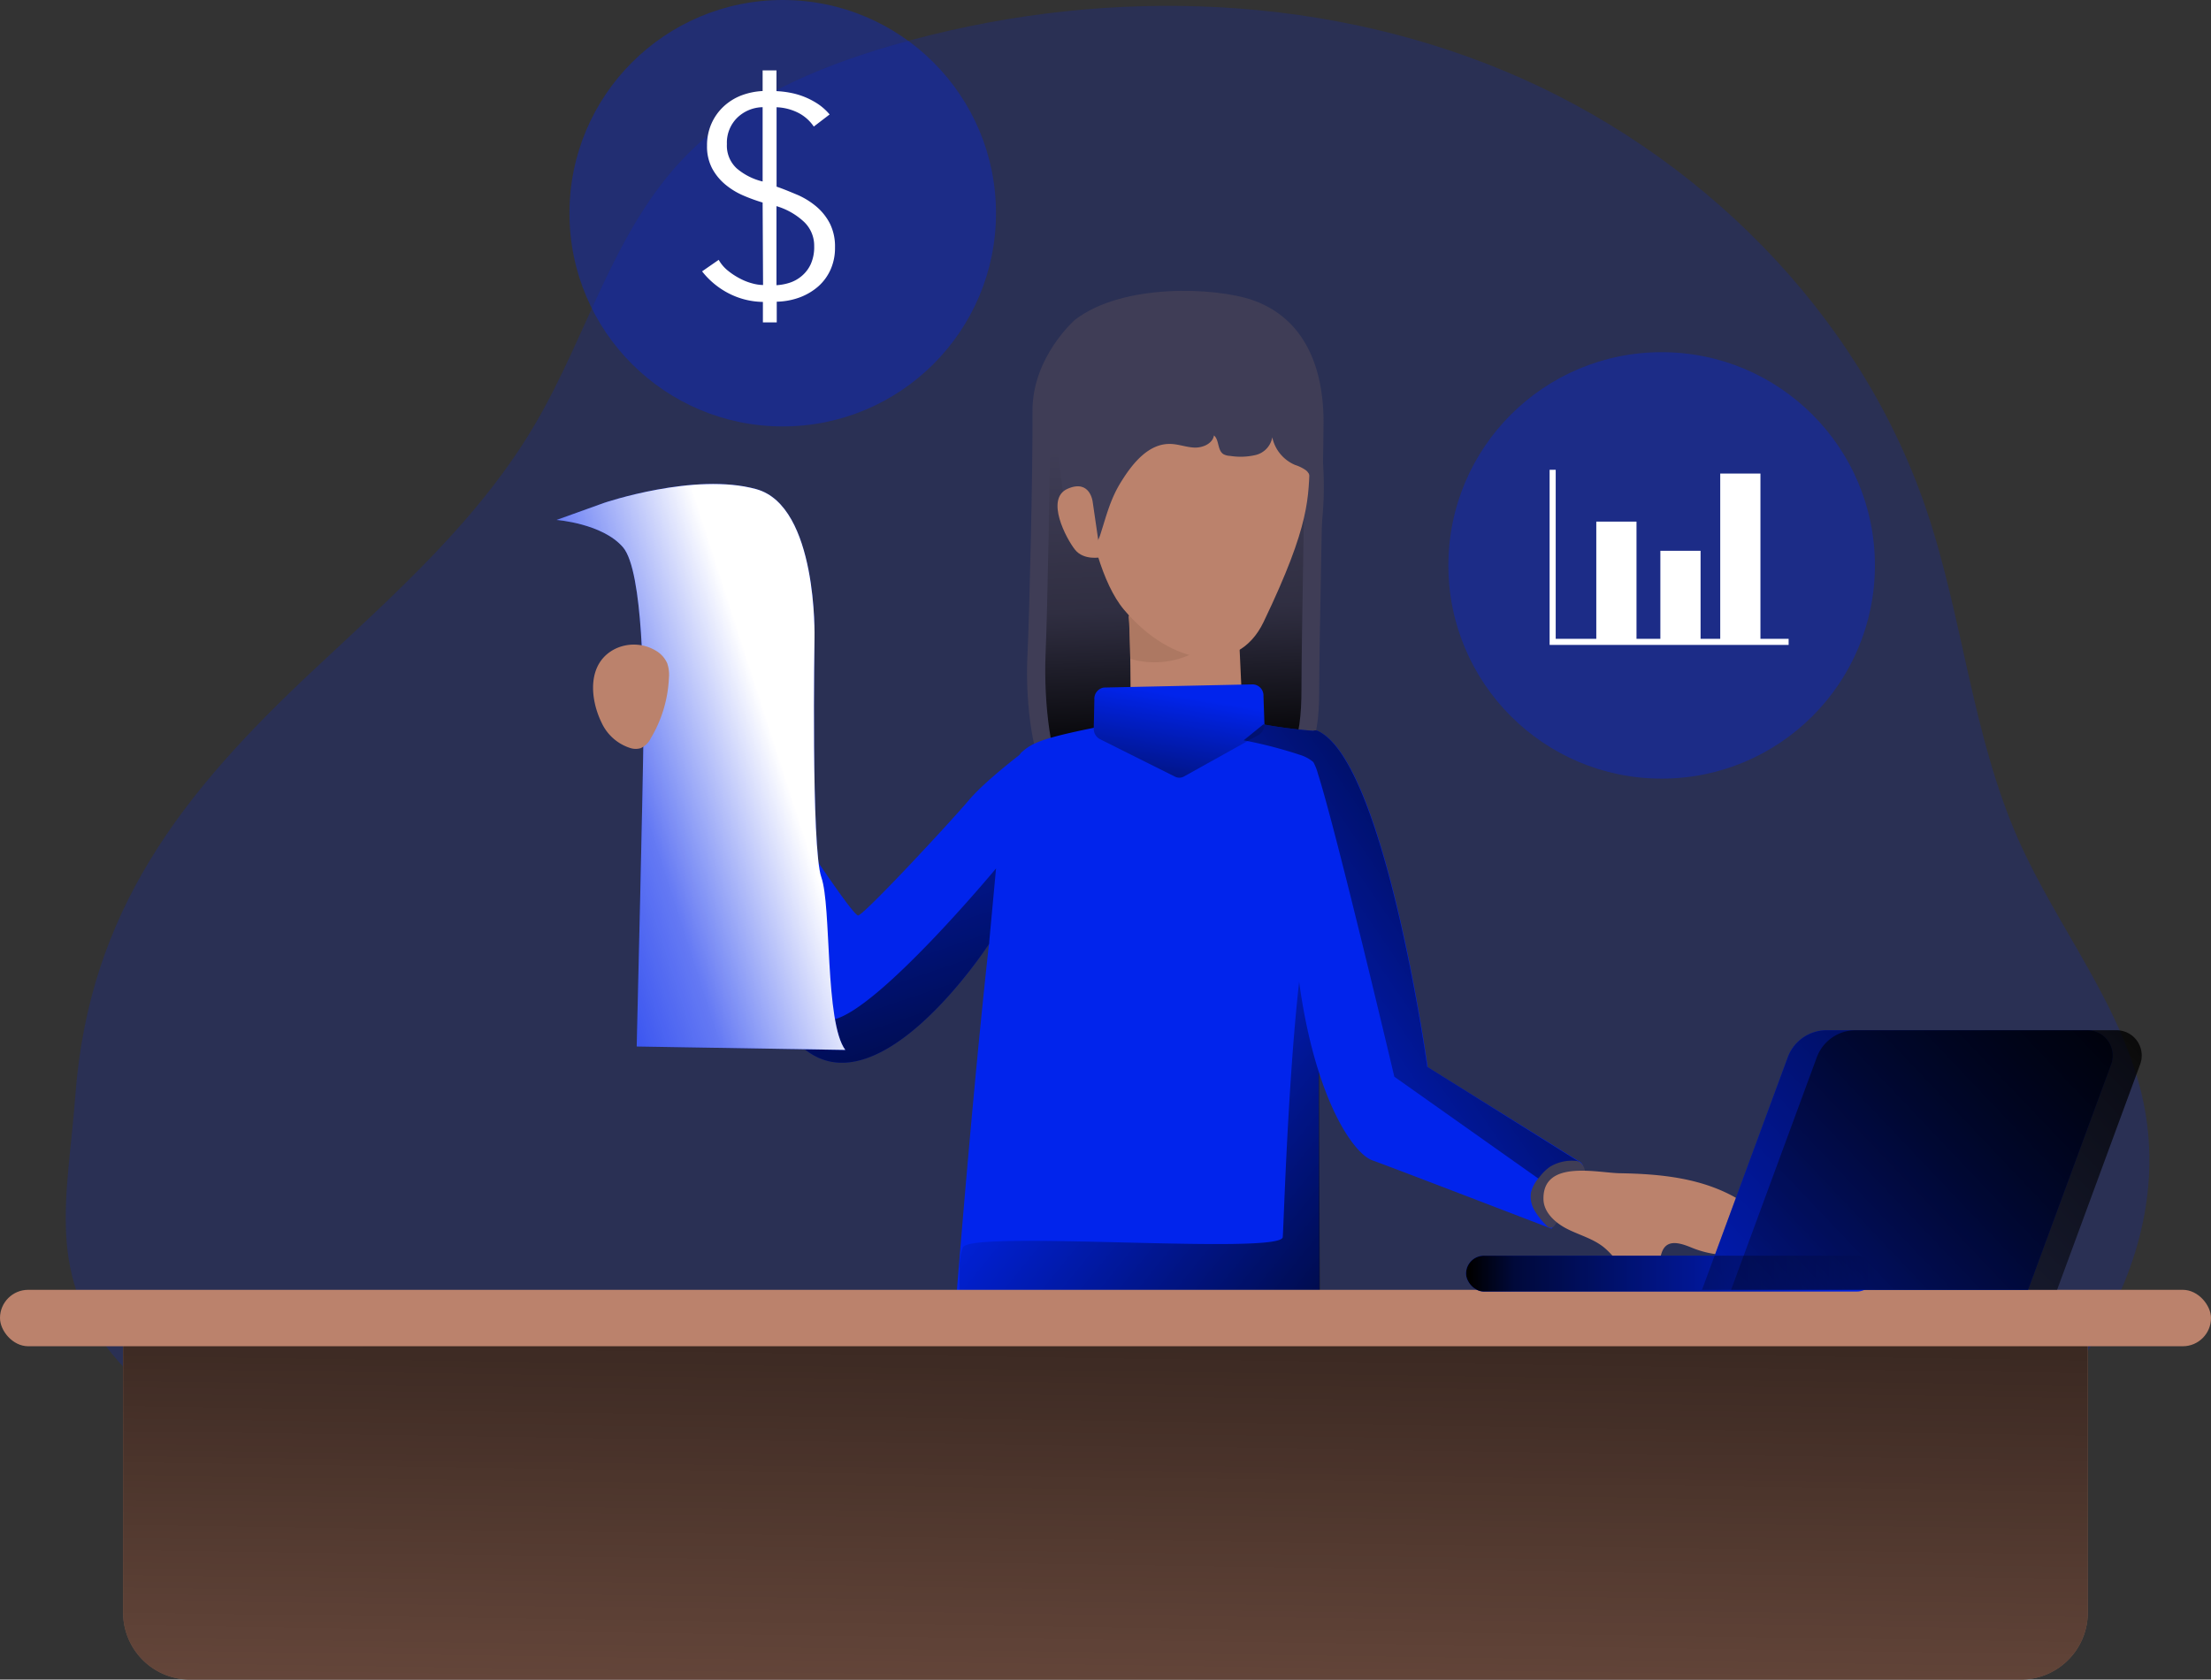 <?xml version="1.0" encoding="UTF-8"?> <svg xmlns="http://www.w3.org/2000/svg" xmlns:xlink="http://www.w3.org/1999/xlink" id="Layer_1" data-name="Layer 1" viewBox="0 0 399.25 303.36"><rect x="0" y="0" width="399.25" height="303.36" fill="#333333" stroke="none"/> <defs> <linearGradient id="linear-gradient" x1="218.73" y1="155.55" x2="216.47" y2="86.25" gradientUnits="userSpaceOnUse"> <stop offset="0.01"></stop> <stop offset="0.36" stop-opacity="0.32"></stop> <stop offset="0.41" stop-opacity="0.24"></stop> <stop offset="0.83" stop-opacity="0"></stop> </linearGradient> <linearGradient id="linear-gradient-2" x1="260.54" y1="258.36" x2="195.9" y2="206.07" gradientUnits="userSpaceOnUse"> <stop offset="0.01"></stop> <stop offset="0.12" stop-opacity="0.75"></stop> <stop offset="1" stop-opacity="0"></stop> </linearGradient> <linearGradient id="linear-gradient-3" x1="213.73" y1="172.29" x2="218.67" y2="142.95" xlink:href="#linear-gradient-2"></linearGradient> <linearGradient id="linear-gradient-4" x1="298.56" y1="164.92" x2="217.87" y2="220.09" xlink:href="#linear-gradient-2"></linearGradient> <linearGradient id="linear-gradient-5" x1="200.7" y1="193.57" x2="196.99" y2="439.05" xlink:href="#linear-gradient-2"></linearGradient> <linearGradient id="linear-gradient-6" x1="264.73" y1="230.03" x2="338.53" y2="230.03" xlink:href="#linear-gradient-2"></linearGradient> <linearGradient id="linear-gradient-7" x1="390.22" y1="190.23" x2="290.79" y2="284.72" xlink:href="#linear-gradient-2"></linearGradient> <linearGradient id="linear-gradient-8" x1="395.47" y1="190.23" x2="296.04" y2="284.72" xlink:href="#linear-gradient-2"></linearGradient> <linearGradient id="linear-gradient-9" x1="176.74" y1="230.14" x2="144.32" y2="135.04" xlink:href="#linear-gradient-2"></linearGradient> <linearGradient id="linear-gradient-10" x1="86.74" y1="173.45" x2="146.02" y2="154.31" gradientUnits="userSpaceOnUse"> <stop offset="0.02" stop-color="#fff" stop-opacity="0"></stop> <stop offset="0.58" stop-color="#fff" stop-opacity="0.39"></stop> <stop offset="1" stop-color="#fff"></stop> </linearGradient> </defs> <title>Financial analyst</title> <path d="M61.89,138.25C76.56,124.53,91.89,111,102,93.62c9.24-15.81,14-34.52,26.67-47.77,10-10.45,23.77-16.33,37.63-20.36,36.16-10.49,76-9.83,110.71,4.67s63.86,43.33,76,79c6.68,19.63,8.3,40.89,16.71,59.85,7.1,16,18.92,30.11,22.53,47.25,6.18,29.39-14.62,59.12-41.2,73.1s-57.67,15.8-87.67,17.22c-54.94,2.61-111.24,4.71-165-8.9-24.43-6.18-54.43-15-71.71-34.43-13.46-15.15-9.24-29.6-7.84-48.15C21.32,181.82,38.1,160.49,61.89,138.25Z" transform="translate(-5.22 -17.29)" fill="#0124ec" opacity="0.18" style="isolation:isolate"></path> <path d="M199.32,75.06s-7.73,6.73-7.66,16.52-.52,36-.92,44.39,1.06,20.3,4.29,22.14S218.16,163.29,230,161s13.43-9.88,13.43-18.84.79-42.42.79-48.73-1.46-17.87-12.7-21.9C224.68,69.13,207.9,68.42,199.32,75.06Z" transform="translate(-5.22 -17.29)" fill="#3f3d56"></path> <path d="M201.55,74.64s-6.78,6.73-6.72,16.53-.46,36-.81,44.39.93,20.3,3.77,22.14,20.3,5.18,30.65,2.92,11.79-9.88,11.79-18.85.69-42.41.69-48.72-1.28-17.87-11.14-21.9C223.81,68.71,209.09,68,201.55,74.64Z" transform="translate(-5.22 -17.29)" fill="url(#linear-gradient)"></path> <path d="M228.56,123.74l1,21.5s-3.54,5.56-10.25,4.81c-10.37-1.15-9.92-4.23-9.92-4.23s0-15.53-.42-19" transform="translate(-5.22 -17.29)" fill="#bb826c"></path> <path d="M226.08,130.74l2.4-4.33L209,128.56c.16,1.33.26,4.42.32,7.72A15.49,15.49,0,0,0,226.08,130.74Z" transform="translate(-5.22 -17.29)" fill="#ad7862"></path> <path d="M243.67,282.42S228,293.7,211.69,292c-44-4.49-35.49-18.44-35.49-18.44s8.49-116.07,13.49-120.4c2.08-1.8,3.66-2.66,17.49-5.29,7.6-1.45,11.5-2.4,22-.48,1.54.28,2.93.52,4.17.73a85.5,85.5,0,0,0,9,1.16c.56,0,.78,0,.78,0l0,7.74.09,25.5.11,28.52.14,39.83Z" transform="translate(-5.22 -17.29)" fill="#0124ec"></path> <path d="M243.54,250.94a8.17,8.17,0,0,1-.94,1.25,13.43,13.43,0,0,1-4.18,2.89c-7.48,3.61-16,4.33-24.29,4.52-9.84.23-19.67-.23-29.5-.7-1.69-.07-3.54-.21-4.74-1.41s-1.35-3.14-1.38-4.87c0-2,0-4,0-6.05a9.56,9.56,0,0,1,.6-4c1.45-3.15,57.41,1.45,57.74-1.84.21-2.06,1.43-48,5.61-61.37-.16.54.41,2,.88,3.28Z" transform="translate(-5.22 -17.29)" fill="url(#linear-gradient-2)"></path> <path d="M199.34,90.44s.86,27.53,8.87,37c8.45,10,20.41,12.14,25.17,2.21,8.57-17.87,8.08-22.43,8.38-29.3C242.52,82.48,215.19,67.13,199.34,90.44Z" transform="translate(-5.22 -17.29)" fill="#bb826c"></path> <path d="M285.38,239.21S257,228.29,253,226.85c-2.29-.82-6.33-5.68-9.57-15.74-2.47-7.61-4.46-18.23-4.9-32.32-.43-13.86.35-21.25,1.38-25.18.84-3.14,1.83-4.07,2.51-4.29a1,1,0,0,1,.78,0c12.12,5.43,19.82,60.7,19.82,60.7l27.29,17C293.78,228.53,285.38,239.21,285.38,239.21Z" transform="translate(-5.22 -17.29)" fill="#0124ec"></path> <path d="M233.37,143l.17,5a2.16,2.16,0,0,1-1,2L219,157.54a1.73,1.73,0,0,1-1.65,0l-13.51-6.75a2.11,2.11,0,0,1-1.12-1.8l.12-5.31a2.05,2.05,0,0,1,1.69-2.21l26.71-.57A2,2,0,0,1,233.37,143Z" transform="translate(-5.22 -17.29)" fill="#0124ec"></path> <path d="M233.37,143l.17,5a2.16,2.16,0,0,1-1,2L219,157.54a1.73,1.73,0,0,1-1.65,0l-13.51-6.75a2.11,2.11,0,0,1-1.12-1.8l.12-5.31a2.05,2.05,0,0,1,1.69-2.21l26.71-.57A2,2,0,0,1,233.37,143Z" transform="translate(-5.22 -17.29)" fill="url(#linear-gradient-3)"></path> <path d="M224.83,96.44c.49.94.4,2.3,1.31,2.88a2.75,2.75,0,0,0,1.21.31,11.9,11.9,0,0,0,4.61-.16,4,4,0,0,0,3-3.2,7,7,0,0,0,4.13,5,7,7,0,0,1,2,1c.92.82,1,2.2,1.06,3.43.1,3.87-.34,8.29.4,12.07,1.1-1.13,1.12-3.89,1.3-5.42a60.94,60.94,0,0,0,.37-9.55C244,96.5,243,88.58,238,84.15a10.37,10.37,0,0,0-5.58-2.56c-9.79-1.36-4.93-8.92-18.66-4.26s-19,12.76-17.14,24.82C197,104.8,198,115,201.48,116c1.3.38,2-.91,2.38-2,1.18-3.64,1.85-6.68,4-10,2-3.18,4.82-6.56,8.58-6.53,1.51,0,3,.61,4.48.66s3.27-.71,3.51-2.2A1.78,1.78,0,0,1,224.83,96.44Z" transform="translate(-5.22 -17.29)" fill="#3f3d56"></path> <path d="M202.53,107.93s-.45-4.15-4.53-2.36-.25,9,1.34,11,4.65,1.37,4.65,1.37" transform="translate(-5.22 -17.29)" fill="#bb826c"></path> <path d="M191.87,151.7,187.11,173l-3.3,14.79-.35.52c-2.72,4-20.44,28.91-33.14,18.31-13.78-11.52-26.55-51.48-26.55-51.48a9.73,9.73,0,0,1,3.75-4.56,23.78,23.78,0,0,1,8.52-3.41S158.88,183,160.2,182.63s16.55-16.78,20-20.85S191.87,151.7,191.87,151.7Z" transform="translate(-5.22 -17.29)" fill="#0124ec"></path> <path d="M290.28,227.08l-2.43,6.5L257,211.76s-10.44-44.22-13.78-54.67a9.76,9.76,0,0,0-.84-2.15,6.75,6.75,0,0,0-2.48-1.33A80.25,80.25,0,0,0,229.8,151l3.55-2.88a85.5,85.5,0,0,0,9,1.16,1,1,0,0,1,.78,0c12.12,5.43,19.82,60.7,19.82,60.7Z" transform="translate(-5.22 -17.29)" fill="url(#linear-gradient-4)"></path> <path d="M285.14,228a8.42,8.42,0,0,0-1.91,1.86,6.7,6.7,0,0,0-1.55,2.77,4.89,4.89,0,0,0,.63,3.27,13.4,13.4,0,0,0,2.09,2.66,1.21,1.21,0,0,0,.85.5,1.19,1.19,0,0,0,.78-.56c.69-.89,1.33-1.81,2-2.73l2.25-3.22a6.26,6.26,0,0,0,1.14-2.22c.26-1.27-.1-3.08-1.47-3.35A7.69,7.69,0,0,0,285.14,228Z" transform="translate(-5.22 -17.29)" fill="#3f3d56"></path> <path d="M283.93,233.81c0,2.45,2.15,4.37,4.34,5.47s4.64,1.74,6.55,3.28c1.52,1.22,2.59,2.94,4.18,4.07s4.11,1.41,5.26-.15c.91-1.24.63-3.18,1.81-4.18s3.16-.27,4.69.36a17.86,17.86,0,0,0,8.85,1.19,5.62,5.62,0,0,0,2.42-.75c1.61-1.07,1.93-3.45,1.15-5.22a9.52,9.52,0,0,0-4.07-4c-6.47-3.85-14.08-4.57-21.46-4.69C293.6,229.1,283.86,226.71,283.93,233.81Z" transform="translate(-5.22 -17.29)" fill="#bb826c"></path> <path d="M22.23,237.59H377a0,0,0,0,1,0,0v53.66a12.11,12.11,0,0,1-12.11,12.11H34.34a12.11,12.11,0,0,1-12.11-12.11V237.59a0,0,0,0,1,0,0Z" fill="#bb826c"></path> <path d="M22.23,237.59H377a0,0,0,0,1,0,0v53.66a12.11,12.11,0,0,1-12.11,12.11H34.34a12.11,12.11,0,0,1-12.11-12.11V237.59a0,0,0,0,1,0,0Z" fill="url(#linear-gradient-5)"></path> <rect y="232.96" width="399.25" height="10.19" rx="5.09" fill="#bb826c"></rect> <rect x="264.73" y="226.79" width="73.8" height="6.48" rx="3.24" fill="#0124ec"></rect> <path d="M371.43,250.25H312.56l15.48-42a7.49,7.49,0,0,1,7-4.89h47.11a4.58,4.58,0,0,1,4.29,6.15Z" transform="translate(-5.22 -17.29)" fill="#0124ec"></path> <rect x="264.73" y="226.79" width="73.8" height="6.48" rx="3.24" fill="url(#linear-gradient-6)"></rect> <path d="M371.43,250.25H312.56l15.48-42a7.49,7.49,0,0,1,7-4.89h47.11a4.58,4.58,0,0,1,4.29,6.15Z" transform="translate(-5.22 -17.29)" fill="url(#linear-gradient-7)"></path> <path d="M376.68,250.25H317.81l15.48-42a7.49,7.49,0,0,1,7-4.89h47.1a4.57,4.57,0,0,1,4.29,6.15Z" transform="translate(-5.22 -17.29)" fill="url(#linear-gradient-8)"></path> <path d="M185.08,174.14l-1.27,13.66-.35.52c-2.72,4-20.44,28.91-33.14,18.31-13.78-11.52-26.55-51.48-26.55-51.48a9.73,9.73,0,0,1,3.75-4.56l2.14,6.41s16.36,46.31,25.93,44.46C163.7,199.89,185.08,174.14,185.08,174.14Z" transform="translate(-5.22 -17.29)" fill="url(#linear-gradient-9)"></path> <path d="M114.32,108.11s16.37-5.56,27.48-2.47,10.5,26.86,10.5,26.86-.62,38,1.23,43.23.62,26.25,4.33,31.19l-37.67-.62s1.23-50.64,1.23-57.43,0-28.41-3.7-32.73-12-4.94-12-4.94Z" transform="translate(-5.22 -17.29)" fill="#0124ec"></path> <path d="M114.32,108.11s16.37-5.56,27.48-2.47,10.5,26.86,10.5,26.86-.62,38,1.23,43.23.62,26.25,4.33,31.19l-37.67-.62s1.23-50.64,1.23-57.43,0-28.41-3.7-32.73-12-4.94-12-4.94Z" transform="translate(-5.22 -17.29)" fill="url(#linear-gradient-10)"></path> <path d="M116.23,134.52a7.74,7.74,0,0,1,7.33.24,5,5,0,0,1,2.14,2.32,6.36,6.36,0,0,1,.31,2.64,23.18,23.18,0,0,1-3.28,10.91,3.72,3.72,0,0,1-1.82,1.79,3.21,3.21,0,0,1-1.79,0,8.53,8.53,0,0,1-5.24-4.55C111.71,143.47,111.21,137.09,116.23,134.52Z" transform="translate(-5.22 -17.29)" fill="#bb826c"></path> <circle cx="300.05" cy="102.12" r="38.51" fill="#0124ec" opacity="0.34" style="isolation:isolate"></circle> <circle cx="141.34" cy="38.51" r="38.51" fill="#0124ec" opacity="0.34" style="isolation:isolate"></circle> <polyline points="280.37 84.85 280.37 115.93 322.98 115.93" fill="none" stroke="#fff" stroke-miterlimit="10" stroke-width="1.1"></polyline> <rect x="288.25" y="94.21" width="7.26" height="21.26" fill="#fff"></rect> <rect x="299.82" y="99.48" width="7.26" height="15.99" fill="#fff"></rect> <rect x="310.63" y="85.53" width="7.26" height="29.94" fill="#fff"></rect> <path d="M142.93,53.87a31.35,31.35,0,0,1-3.56-1.3,13.21,13.21,0,0,1-3.23-2,9.86,9.86,0,0,1-2.34-2.89,8.54,8.54,0,0,1-.91-4.08,9.7,9.7,0,0,1,.81-4,9.46,9.46,0,0,1,2.18-3.07,10,10,0,0,1,3.2-2,12.7,12.7,0,0,1,3.85-.8V30h2.5v3.75a16.81,16.81,0,0,1,2.57.31,13.48,13.48,0,0,1,2.61.78,13.79,13.79,0,0,1,2.42,1.3,10.31,10.31,0,0,1,2,1.82l-2.86,2.19a7.49,7.49,0,0,0-3-2.58,9.5,9.5,0,0,0-3.72-.91V51c1.32.45,2.61,1,3.88,1.53a14,14,0,0,1,3.38,2.13,10.05,10.05,0,0,1,2.39,3.05A9.31,9.31,0,0,1,156,62a9.53,9.53,0,0,1-.81,4A8.9,8.9,0,0,1,153,69a10.88,10.88,0,0,1-3.36,2,12.76,12.76,0,0,1-4.16.78v3.74h-2.5V71.82a13.9,13.9,0,0,1-6.32-1.62A14.57,14.57,0,0,1,132,66.3l3-2.08a6.76,6.76,0,0,0,1.72,2,12.63,12.63,0,0,0,2.16,1.4,10.28,10.28,0,0,0,2.21.86,7.79,7.79,0,0,0,1.92.29Zm0-17.22a6.77,6.77,0,0,0-4.58,1.9,6.32,6.32,0,0,0-1.87,4.76,5.58,5.58,0,0,0,1.77,4.39,11.23,11.23,0,0,0,4.68,2.37Zm2.5,32.15a9.46,9.46,0,0,0,2.37-.44A6.43,6.43,0,0,0,150,67.13,6.18,6.18,0,0,0,151.62,65a7.51,7.51,0,0,0,.62-3.25,5.92,5.92,0,0,0-1.92-4.47,12.51,12.51,0,0,0-4.89-2.76Z" transform="translate(-5.22 -17.29)" fill="#fff"></path> </svg> 